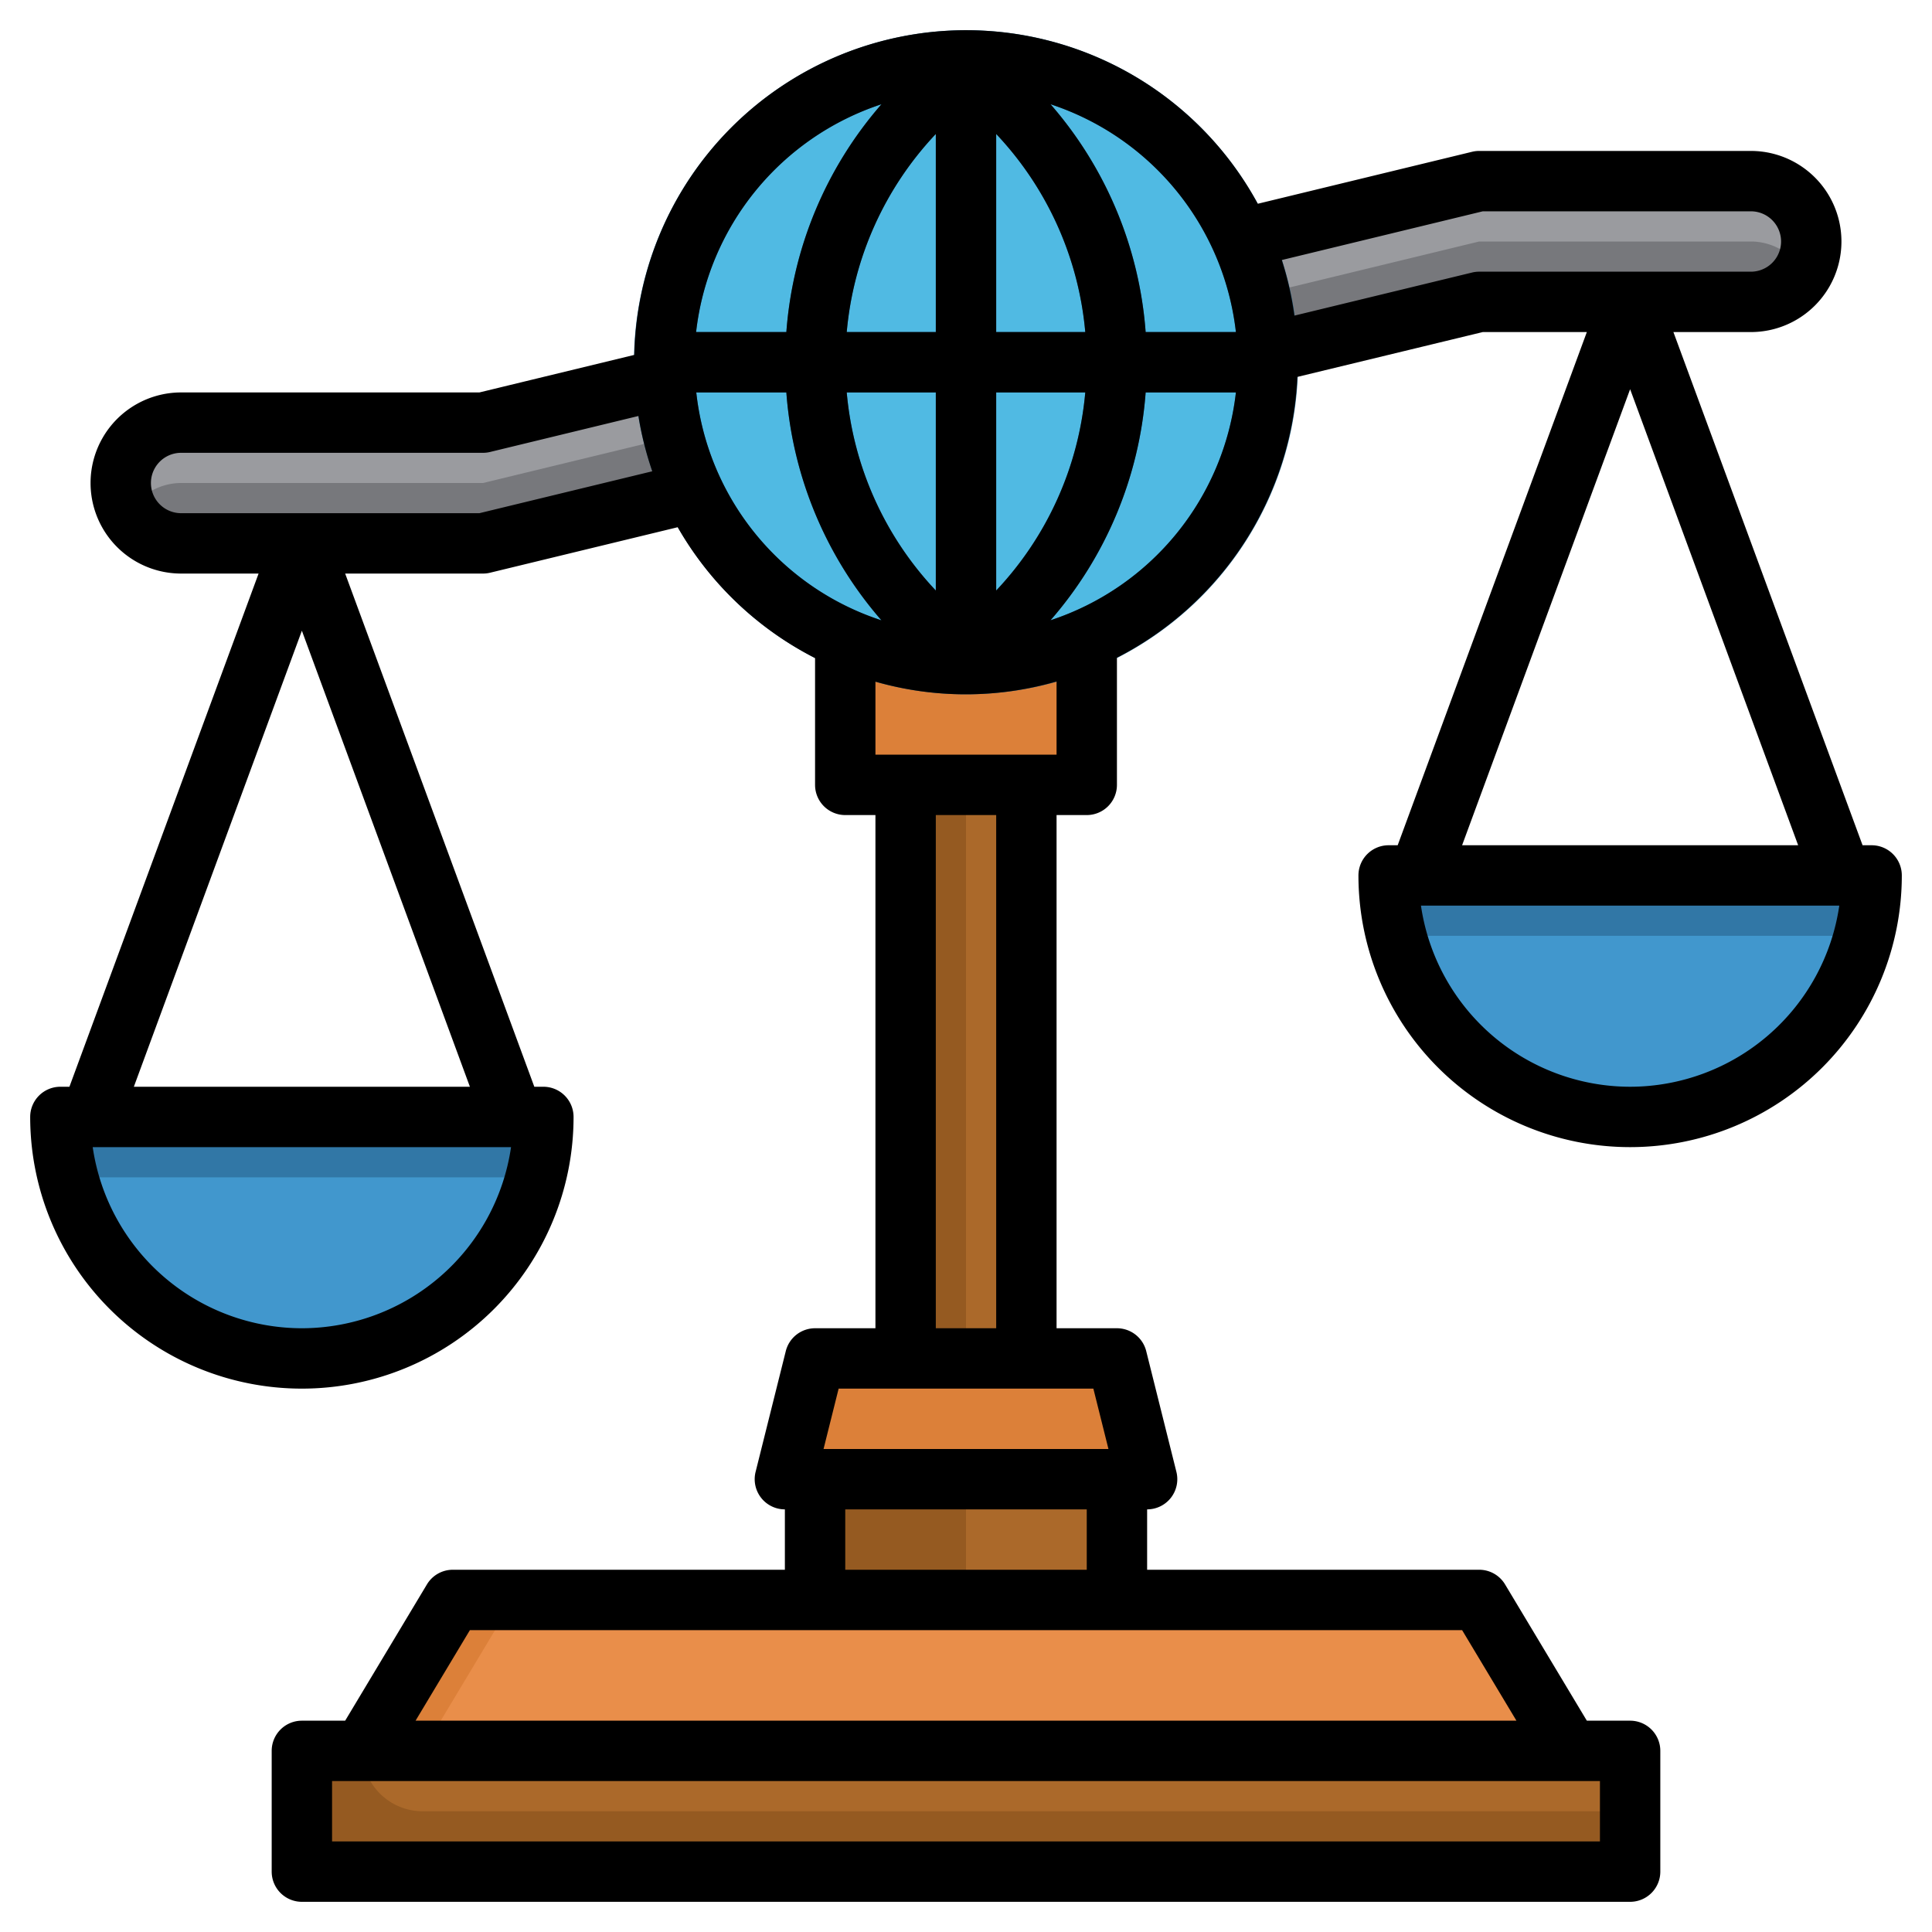<svg id="Layer_3" height="512" viewBox="0 0 64 64" width="512" xmlns="http://www.w3.org/2000/svg" data-name="Layer 3"><path d="m16 14h-10a2 2 0 0 0 -2 2 2 2 0 0 0 2 2h10l33-8h9a2 2 0 0 0 2-2 2 2 0 0 0 -2-2h-9z" fill="#9a9b9f"/><path d="m58 8h-9l-33 8h-10a1.994 1.994 0 0 0 -1.723 1 1.994 1.994 0 0 0 1.723 1h10l33-8h9a1.994 1.994 0 0 0 1.723-1 1.994 1.994 0 0 0 -1.723-1z" fill="#77787c"/><path d="m22.012 12.484a9.994 9.994 0 1 0 -.012-.484c0 .162 0 .324.012.484" fill="#50bae3"/><path d="m37 53v-4l-3-4v-19h-4v19l-3 4v4z" fill="#955a21"/><path d="m37 49-3-4v-19h-2v27h5z" fill="#ab692a"/><path d="m10 58h44v4h-44z" fill="#955a21"/><path d="m14 60h40v-2h-42a2 2 0 0 0 2 2z" fill="#ab692a"/><path d="m37 45h-10l-1 4h12z" fill="#dc8039"/><path d="m52 58-3-5h-34l-3 5" fill="#dc8039"/><path d="m17 53-3 5h38l-3-5z" fill="#e98e4a"/><path d="m28 21.167v4.833h8v-4.833" fill="#dc8039"/><path d="m46 29a8 8 0 0 0 16 0z" fill="#3177a6"/><path d="m32 1a11.013 11.013 0 0 0 -11 11c0 .178 0 .355.013.531a11 11 0 1 0 10.987-11.531zm8.941 10h-2.99a12.938 12.938 0 0 0 -3.151-7.547 9.017 9.017 0 0 1 6.141 7.547zm-9.941 0h-2.951a10.972 10.972 0 0 1 2.951-6.562zm0 2v6.562a10.972 10.972 0 0 1 -2.951-6.562zm2 0h2.951a10.972 10.972 0 0 1 -2.951 6.562zm0-2v-6.562a10.972 10.972 0 0 1 2.951 6.562zm-3.8-7.547a12.938 12.938 0 0 0 -3.151 7.547h-2.99a9.017 9.017 0 0 1 6.141-7.547zm-6.135 9.547h2.984a12.937 12.937 0 0 0 3.15 7.549 8.969 8.969 0 0 1 -6.134-7.549zm11.735 7.547a12.938 12.938 0 0 0 3.151-7.547h2.99a9.017 9.017 0 0 1 -6.141 7.547z" fill="#29678c"/><path d="m54 37a8 8 0 0 0 7.738-6h-15.476a8 8 0 0 0 7.738 6z" fill="#4197cd"/><path d="m2 37a8 8 0 0 0 16 0z" fill="#3177a6"/><path d="m10 45a8 8 0 0 0 7.738-6h-15.476a8 8 0 0 0 7.738 6z" fill="#4197cd"/><path d="m62 28h-.3l-6.266-17h2.566a3 3 0 0 0 0-6h-9a.981.981 0 0 0 -.235.028l-7.1 1.722a10.993 10.993 0 0 0 -20.652 5.006l-5.132 1.244h-9.881a3 3 0 0 0 0 6h2.566l-6.266 17h-.3a1 1 0 0 0 -1 1 9 9 0 0 0 18 0 1 1 0 0 0 -1-1h-.3l-6.266-17h4.566a.981.981 0 0 0 .235-.028l6.215-1.507a11 11 0 0 0 4.55 4.335v4.2a1 1 0 0 0 1 1h1v17h-2a1 1 0 0 0 -.97.758l-1 4a1 1 0 0 0 .97 1.242v2h-11a1 1 0 0 0 -.857.485l-2.709 4.515h-1.434a1 1 0 0 0 -1 1v4a1 1 0 0 0 1 1h44a1 1 0 0 0 1-1v-4a1 1 0 0 0 -1-1h-1.434l-2.709-4.515a1 1 0 0 0 -.857-.485h-11v-2a1 1 0 0 0 .97-1.242l-1-4a1 1 0 0 0 -.97-.758h-2v-17h1a1 1 0 0 0 1-1v-4.214a11 11 0 0 0 5.975-9.3l6.144-1.486h3.447l-6.266 17h-.3a1 1 0 0 0 -1 1 9 9 0 0 0 18 0 1 1 0 0 0 -1-1zm-52 16a7.011 7.011 0 0 1 -6.929-6h13.858a7.011 7.011 0 0 1 -6.929 6zm-5.566-8 5.566-15.107 5.566 15.107zm36.507-25h-2.99a12.938 12.938 0 0 0 -3.151-7.547 9.017 9.017 0 0 1 6.141 7.547zm-9.941 0h-2.951a10.972 10.972 0 0 1 2.951-6.562zm0 2v6.562a10.972 10.972 0 0 1 -2.951-6.562zm2 0h2.951a10.972 10.972 0 0 1 -2.951 6.562zm0-2v-6.562a10.972 10.972 0 0 1 2.951 6.562zm-3.8-7.547a12.938 12.938 0 0 0 -3.151 7.547h-2.99a9.017 9.017 0 0 1 6.141-7.547zm-13.319 13.547h-9.881a1 1 0 0 1 0-2h10a.981.981 0 0 0 .235-.028l4.915-1.192a10.885 10.885 0 0 0 .457 1.832zm7.184-4h2.984a12.937 12.937 0 0 0 3.15 7.549 8.969 8.969 0 0 1 -6.134-7.549zm29.935 48h-42v-2h42zm-2.766-4h-36.468l1.8-3h32.868zm-14.234-5h-8v-2h8zm.719-4h-9.438l.5-2h8.438zm-3.719-4h-2v-17h2zm2-19h-6v-2.42a10.85 10.85 0 0 0 6-.006zm-.2-4.453a12.938 12.938 0 0 0 3.151-7.547h2.99a9.017 9.017 0 0 1 -6.141 7.547zm14.2-11.547a.981.981 0 0 0 -.235.028l-5.886 1.427a10.911 10.911 0 0 0 -.418-1.841l6.658-1.614h8.881a1 1 0 0 1 0 2zm5 3.893 5.566 15.107h-11.132zm0 23.107a7.011 7.011 0 0 1 -6.929-6h13.858a7.011 7.011 0 0 1 -6.929 6z"/></svg>